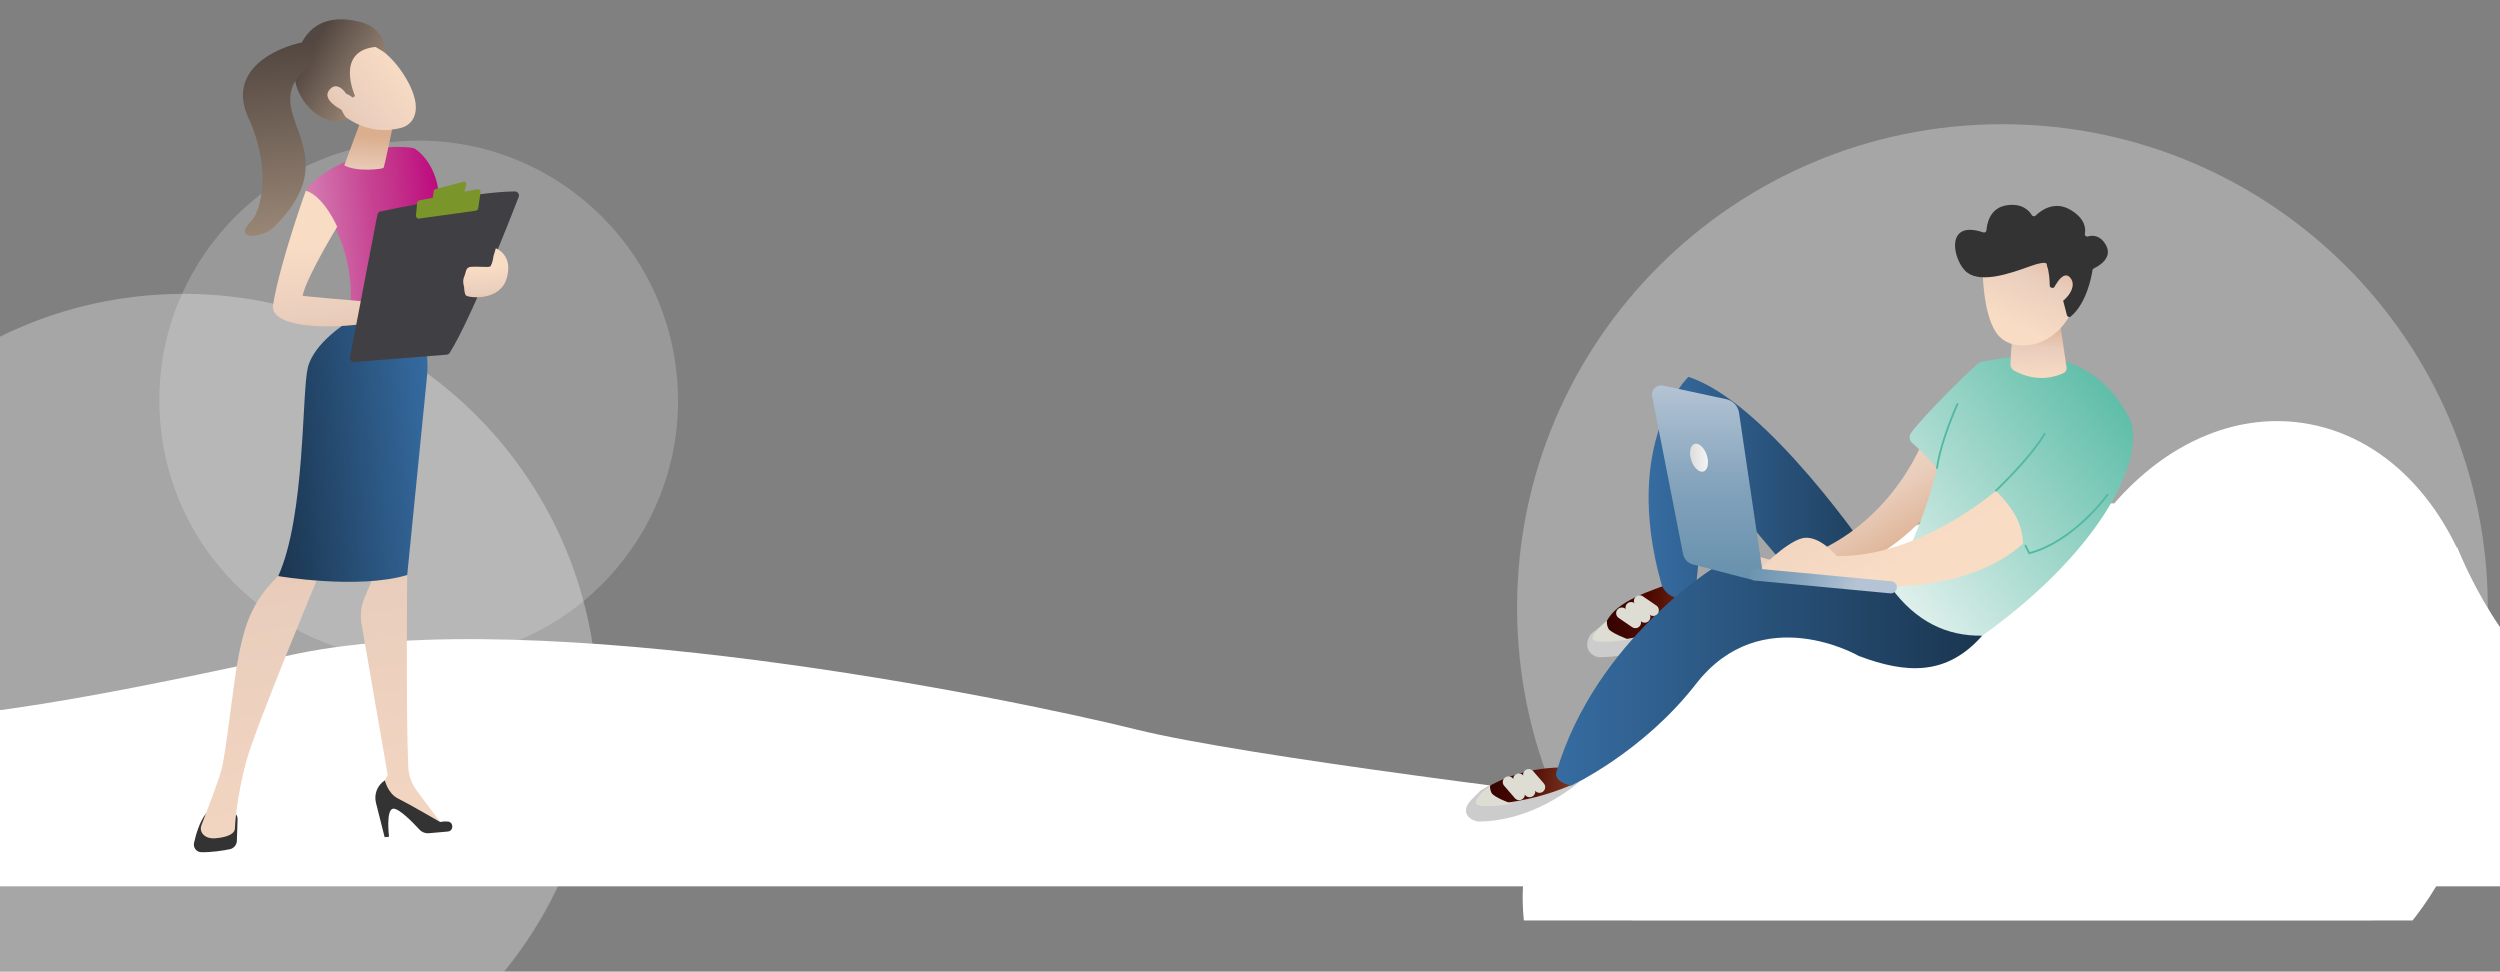 <svg width="440" height="171" viewBox="0 0 440 171" fill="none" xmlns="http://www.w3.org/2000/svg">
<rect x="0" y="0" width="440" height="171" fill="#808080" stroke="none"/>
<g clip-path="url(#clip0_1267_9130)">
<path fill-rule="evenodd" clip-rule="evenodd" d="M440 156H0V125C0 125 51.844 140.206 219.752 140.206C387.66 140.206 440 125 440 125V156Z" fill="white"/>
<path d="M52.263 115.06C33.796 118.882 -7.219 128.399 -25.931 126.363C-13.645 133.887 14.848 148.863 30.526 148.57L304.893 143.442C277.758 140.371 218.798 133.062 200.033 128.403C176.578 122.578 95.03 106.208 52.263 115.06Z" fill="white"/>
<g clip-path="url(#clip1_1267_9130)">
<g style="mix-blend-mode:overlay" opacity="0.2">
<path d="M77.72 116.026C102.83 113.803 121.379 91.607 119.151 66.451C116.923 41.295 94.763 22.705 69.653 24.928C44.544 27.152 25.995 49.347 28.223 74.503C30.45 99.659 52.611 118.25 77.72 116.026Z" fill="white"/>
</g>
<g style="mix-blend-mode:overlay">
<path d="M38.741 197.491C78.84 193.94 108.463 158.494 104.905 118.321C101.348 78.147 65.957 48.458 25.858 52.009C-14.241 55.56 -43.864 91.006 -40.306 131.179C-36.749 171.353 -1.358 201.042 38.741 197.491Z" fill="white" fill-opacity="0.3"/>
</g>
<path d="M41.815 144.168L41.691 147.979C41.667 148.701 41.155 149.316 40.448 149.461C39.254 149.706 37.331 150.019 35.42 149.986C34.581 149.972 33.966 149.176 34.149 148.356C34.481 146.86 35.133 144.6 36.237 143.207L40.41 142.838C41.182 142.77 41.84 143.393 41.815 144.168Z" fill="#333333"/>
<path d="M70.595 97.117L71.667 101.206C71.667 101.206 71.428 125.355 71.856 134.969C71.924 136.476 72.442 137.925 73.342 139.135L78.036 145.446L67.064 140.206L66.744 138.95L68.243 136.447L63.632 109.826C63.361 108.262 63.546 106.653 64.164 105.192L65.961 100.943L70.595 97.117Z" fill="url(#paint0_linear_1267_9130)"/>
<path d="M78.808 146.352L75.48 146.646C74.858 146.702 74.245 146.467 73.821 146.006C72.665 144.748 70.282 142.304 69.249 142.326C67.858 142.356 68.471 147.267 68.471 147.267L67.695 147.336L66.171 141.301C65.788 139.782 66.417 138.189 67.734 137.345C67.734 137.345 68.257 139.659 70.064 140.544C71.87 141.428 77.462 144.673 77.462 144.673C77.462 144.673 78.098 144.524 78.817 144.59C79.883 144.687 79.874 146.257 78.808 146.352Z" fill="#333333"/>
<path d="M56.49 100.353C56.49 100.353 44.996 127.842 43.33 134.033C41.663 140.225 41.337 145.295 41.349 145.772C41.369 146.516 40.513 147.307 37.98 147.532C36.672 147.647 35.986 147.179 35.627 146.699C35.321 146.289 35.259 145.748 35.444 145.271C36.1 143.579 38.179 138.174 38.91 135.742C39.783 132.837 41.071 119.911 42.003 115.374C42.935 110.837 44.007 105.91 49.378 100.983C49.378 100.983 52.991 96.75 56.49 100.353Z" fill="url(#paint1_linear_1267_9130)"/>
<path d="M61.41 56.545C63.635 41.094 53.845 33.334 53.845 33.334C58.034 28.525 64.766 27.091 67.505 26.04C68.177 25.782 72.424 25.774 73.022 26.176C75.606 27.913 77.714 31.924 77.167 36.629C76.773 40.019 73.9 56.657 73.9 56.657C73.9 56.657 68.341 59.922 61.41 56.545Z" fill="url(#paint2_linear_1267_9130)"/>
<path d="M54.169 64.737C55.232 60.23 61.41 56.544 61.41 56.544C68.341 59.921 73.9 56.656 73.9 56.656C73.9 56.656 75.642 61.524 75.154 66.235C74.667 70.945 71.667 101.207 71.667 101.207C62.948 103.796 48.972 101.389 48.972 101.389C53.737 90.829 53.106 69.244 54.169 64.737Z" fill="url(#paint3_linear_1267_9130)"/>
<path d="M53.824 33.56C53.824 33.56 49.288 46.17 48.067 53.597C47.401 57.648 57.489 57.867 63.253 57.083L64.092 53.056C64.092 53.056 53.242 52.134 53.258 52.053C53.886 48.873 59.346 39.905 59.346 39.905C59.346 39.905 57.009 34.52 53.824 33.56Z" fill="url(#paint4_linear_1267_9130)"/>
<path d="M61.599 62.859L66.425 37.771C66.48 37.486 66.699 37.262 66.982 37.203C68.236 36.943 71.871 36.202 76.079 35.468C81.147 34.582 87.046 33.707 90.616 33.691C91.123 33.689 91.475 34.196 91.291 34.67C89.638 38.933 82.82 56.281 79.151 62.091C79.03 62.284 78.826 62.408 78.6 62.426L62.36 63.712C61.887 63.749 61.509 63.325 61.599 62.859Z" fill="#403F44"/>
<path d="M76.616 33.282L81.612 31.986C81.879 31.917 82.123 32.156 82.06 32.424L81.693 33.993C81.661 34.129 81.554 34.235 81.417 34.266L76.595 35.351C76.346 35.407 76.117 35.196 76.153 34.942L76.346 33.584C76.367 33.438 76.473 33.319 76.616 33.282Z" fill="#7A952A"/>
<path d="M73.2 37.919L73.425 35.702C73.448 35.48 73.613 35.298 73.832 35.256L83.981 33.308C84.323 33.243 84.627 33.535 84.576 33.879L84.165 36.653C84.132 36.876 83.958 37.049 83.736 37.08L73.773 38.471C73.448 38.516 73.167 38.245 73.2 37.919Z" fill="#7A952A"/>
<path d="M69.219 21.816C69.159 22.108 67.651 29.393 67.497 29.556C67.343 29.718 62.846 30.361 60.59 29.093L63.528 21.206L69.219 21.816Z" fill="url(#paint5_linear_1267_9130)"/>
<path d="M64.389 7.223C64.389 7.223 68.391 8.513 71.507 13.864C74.624 19.216 72.894 21.968 70.466 22.54C68.037 23.111 64.354 23.383 60.143 20.121C55.932 16.858 59.204 5.733 64.389 7.223Z" fill="url(#paint6_linear_1267_9130)"/>
<path d="M62.495 16.908C62.495 16.908 58.862 8.996 66.082 8.26L67.889 9.3C67.889 9.3 68.027 5.001 63.29 3.832C57.373 2.372 53.344 4.588 52.012 10.629C50.68 16.669 55.802 21.75 59.969 21.368C60.269 21.341 61.131 21.04 61.131 21.04C61.131 21.04 59.219 18.559 59.778 17.091C60.337 15.624 62.063 17.182 62.063 17.182L62.495 16.908Z" fill="url(#paint7_linear_1267_9130)"/>
<path d="M61.765 17.889C61.765 17.889 59.921 13.811 58.107 15.661C56.292 17.511 60.046 19.407 61.502 20L61.765 17.889Z" fill="url(#paint8_linear_1267_9130)"/>
<path d="M55.061 11.15C56.145 10.372 54.393 7.2 53.088 7.476C48.874 8.367 39.757 12.156 43.738 20.806C47.935 29.93 45.841 37.309 44.244 38.881C43.195 39.914 42.486 40.997 43.87 41.495C44.125 41.587 46.585 41.512 48.08 40.062C62.647 25.932 43.365 19.554 55.061 11.15Z" fill="url(#paint9_linear_1267_9130)"/>
<path d="M81.679 50.48C81.679 50.48 81.326 49.523 81.699 48.681C82.073 47.84 81.913 47.045 82.892 46.959C83.871 46.872 85.771 47.063 86.208 46.934C86.645 46.806 86.851 45.081 86.851 45.081L87.266 43.696C87.266 43.696 90.418 44.855 89.171 49.008C87.925 53.161 82.298 52.402 81.992 51.98C81.685 51.558 81.679 50.48 81.679 50.48Z" fill="url(#paint10_linear_1267_9130)"/>
</g>
<g clip-path="url(#clip2_1267_9130)">
<g style="mix-blend-mode:overlay">
<path d="M352.431 192.019C399.609 192.019 437.854 153.928 437.854 106.939C437.854 59.951 399.609 21.86 352.431 21.86C305.253 21.86 267.007 59.951 267.007 106.939C267.007 153.928 305.253 192.019 352.431 192.019Z" fill="white" fill-opacity="0.3"/>
</g>
<path d="M437.214 131.936C435.307 144.944 429.893 156.299 422.495 164.509C410.611 180.191 390.073 193.542 364.908 200.081C319.835 211.793 276.991 197.218 269.212 167.525C261.436 137.832 291.67 104.269 336.744 92.558C348.911 89.397 360.913 88.151 372.108 88.601C381.032 78.299 393.008 72.663 405.215 74.438C419.681 76.541 430.847 88.523 435.533 104.669C437.929 112.924 438.631 122.268 437.214 131.936Z" fill="white"/>
<path d="M297.398 101.573C297.398 101.573 300.734 102.239 300.137 109.189C300.137 109.189 291.32 115.016 280.545 115.142C279.736 115.151 282.438 109.927 282.833 109.224C284.708 105.876 289.314 104.214 297.398 101.573Z" fill="url(#paint11_linear_1267_9130)"/>
<path d="M336.452 98.978L329.357 97.946C329.357 97.946 311.09 70.825 297.161 66.332C297.161 66.332 285.366 77.527 292.376 102.668C292.94 104.69 295.173 105.877 297.094 105.014C297.669 104.756 298.112 104.363 298.424 103.835L300.537 83.546C300.537 83.546 316.742 102.428 319.513 106.021C322.284 109.613 338.975 110.096 336.452 98.978Z" fill="url(#paint12_linear_1267_9130)"/>
<path d="M260.483 139.298C263.837 137.136 269.001 134.913 275.963 135.072L278.069 136.817C278.069 136.817 276.277 138.77 273.247 140.667C270.561 141.739 266.452 143.123 263.221 143.083C260.079 143.044 259.896 141.123 260.483 139.298Z" fill="url(#paint13_linear_1267_9130)"/>
<path d="M262.165 138.252C257.827 142.341 263.745 141.705 268.644 140.671C273.383 139.671 277.038 138.025 278.939 137.045C278.928 137.384 278.837 136.497 278.805 136.872C278.805 136.872 271.025 144.47 260.251 144.596C259.442 144.606 256.355 143.344 259.144 140.567C261.248 138.47 260.383 139.332 262.165 138.252Z" fill="#CDCCCC"/>
<path d="M282.832 109.224C278.985 114.057 285.004 112.783 289.903 111.749C294.642 110.749 298.298 109.103 300.198 108.123C300.188 108.462 300.169 108.815 300.137 109.189C300.137 109.189 292.285 115.549 281.51 115.674C280.701 115.684 278.743 114.72 279.526 112.441C279.996 111.073 281 111.18 282.832 109.224Z" fill="#CDCCCC"/>
<path d="M335.443 104.054L302.163 99.581C302.163 99.581 280.897 112.458 273.96 135.8C273.96 135.8 273.132 137.47 276.518 138.269C276.518 138.269 289.084 132.474 298.498 120.368C310.041 105.524 327.144 115.448 327.144 115.448C335.593 118.636 342.646 118.933 348.873 111.878L335.443 104.054Z" fill="url(#paint14_linear_1267_9130)"/>
<path d="M338.565 77.281C338.565 77.281 332.372 94.615 313.811 99.13L307.684 97.492L305.87 99.614L320.426 102.205C320.426 102.205 333.648 99.091 342.241 86.617C342.524 86.205 347.27 79.236 338.565 77.281Z" fill="url(#paint15_linear_1267_9130)"/>
<path d="M332.784 103.369C332.784 103.369 338.466 92.948 340.908 82.375C340.908 82.375 338.306 79.395 336.606 78.026C336.056 77.582 335.939 76.796 336.336 76.213C338.117 73.59 348.01 63.714 348.652 63.65C352.142 63.303 366.909 58.771 374.693 73.434C378.033 79.727 370.466 96.504 348.873 111.878C342.635 111.981 337.195 109.404 332.784 103.369Z" fill="url(#paint16_linear_1267_9130)"/>
<path d="M351.286 86.348C351.286 86.348 338.032 98.032 323.298 97.88C323.298 97.88 320.061 93.946 317.107 94.753C314.153 95.56 309.562 100.35 309.562 100.35L328.114 103.047C328.114 103.047 345.746 104.982 356.064 95.662C355.902 91.852 354.114 89.331 351.286 86.348Z" fill="url(#paint17_linear_1267_9130)"/>
<path d="M362.451 56.109L363.72 64.683C363.778 65.076 363.579 65.463 363.221 65.637C361.911 66.276 358.563 67.439 354.525 65.249C354.063 64.998 353.795 64.495 353.828 63.973L354.291 56.732L362.451 56.109Z" fill="url(#paint18_linear_1267_9130)"/>
<path d="M348.947 47.353C348.947 47.353 348.915 56.044 351.815 59.14C354.715 62.236 361.403 61.194 364.505 55.09L361.807 43.489L348.947 47.353Z" fill="url(#paint19_linear_1267_9130)"/>
<path d="M361.252 50.661C360.99 50.705 360.752 50.508 360.751 50.243C360.748 49.44 360.68 47.842 360.236 46.695C360.236 46.695 360.713 45.624 357.318 46.853C353.922 48.083 348.831 49.875 346.264 47.994C343.761 46.16 342.073 38.518 349.049 40.902C349.315 40.993 349.598 40.813 349.617 40.534C349.704 39.331 350.224 36.609 353.137 36.135C355.864 35.691 357.119 37.071 357.603 37.863C357.745 38.097 358.067 38.139 358.263 37.949C359.193 37.047 361.629 35.195 364.549 37.019C366.954 38.521 367.123 40.156 366.936 41.132C366.876 41.449 367.169 41.711 367.479 41.62C368.319 41.374 369.613 41.37 370.604 43.06C371.975 45.396 369.312 46.863 368.524 47.234C368.395 47.295 368.302 47.413 368.281 47.554C368.114 48.642 367.249 53.364 364.467 55.694C364.227 55.896 363.854 55.772 363.776 55.469L362.576 50.837C362.52 50.621 362.309 50.485 362.089 50.522L361.252 50.661Z" fill="#333333"/>
<path d="M361.083 51.541C361.083 51.541 362.874 47.149 364.363 48.876C365.852 50.603 363.224 53.546 361.179 53.883L361.083 51.541Z" fill="url(#paint20_linear_1267_9130)"/>
<path d="M310.345 101.52L306.07 72.641C305.895 71.463 305.006 70.516 303.838 70.264L292.704 67.863C291.572 67.619 290.559 68.607 290.78 69.739L296.22 97.515C296.395 98.409 297.074 99.123 297.962 99.345L308.857 102.179L310.345 101.52Z" fill="url(#paint21_linear_1267_9130)"/>
<path d="M297.663 80.996C298.102 82.337 299.069 83.225 299.822 82.981C300.576 82.736 300.831 81.451 300.393 80.111C299.954 78.77 298.987 77.882 298.234 78.126C297.48 78.37 297.224 79.656 297.663 80.996Z" fill="url(#paint22_linear_1267_9130)"/>
<path d="M308.857 102.18C308.876 102.182 308.893 102.184 308.912 102.186L332.684 104.429C333.271 104.485 333.793 104.055 333.849 103.47C333.904 102.884 333.472 102.355 332.885 102.309L309.114 100.066C308.526 100.011 308.005 100.44 307.949 101.026C307.895 101.593 308.298 102.098 308.857 102.18Z" fill="url(#paint23_linear_1267_9130)"/>
<path d="M340.884 82.538C340.794 82.525 340.732 82.442 340.744 82.352C341.455 77.388 344.334 71.101 344.363 71.038C344.401 70.956 344.499 70.919 344.582 70.957C344.665 70.995 344.702 71.093 344.664 71.175C344.635 71.238 341.775 77.483 341.072 82.399C341.059 82.489 340.975 82.551 340.885 82.538L340.884 82.538Z" fill="#51B9A2"/>
<path d="M351.262 86.511C351.226 86.506 351.192 86.489 351.166 86.462C351.103 86.395 351.106 86.291 351.172 86.229C351.233 86.171 357.314 80.423 359.719 76.248C359.765 76.169 359.865 76.14 359.945 76.187C360.024 76.232 360.052 76.332 360.006 76.411C357.577 80.629 351.461 86.411 351.399 86.468C351.362 86.504 351.31 86.518 351.262 86.511Z" fill="#51B9A2"/>
<path d="M357.07 97.554L356.329 96.104C356.288 96.023 356.32 95.924 356.401 95.883C356.482 95.841 356.582 95.874 356.624 95.955L357.243 97.167C364.987 95.047 370.764 87.03 370.821 86.949C370.874 86.875 370.977 86.857 371.052 86.91C371.126 86.963 371.144 87.065 371.091 87.14C371.032 87.222 365.125 95.423 357.199 97.52L357.07 97.554Z" fill="#51B9A2"/>
<path d="M282.832 109.224C282.832 109.224 279.595 111.865 280.447 112.636C281.299 113.408 286.644 112.559 286.644 112.559C286.644 112.559 283.468 111.401 283.08 110.63C282.694 109.858 282.832 109.224 282.832 109.224Z" fill="#DEDDD4"/>
<path d="M262.265 138.146C262.265 138.146 259.028 140.787 259.88 141.558C260.732 142.33 266.077 141.481 266.077 141.481C266.077 141.481 262.9 140.323 262.513 139.552C262.126 138.78 262.265 138.146 262.265 138.146Z" fill="#DEDDD4"/>
<path d="M493 124.844C493 124.844 472.558 127.072 454.718 122.707C441.464 119.463 432.412 96.198 432.412 96.198L415.168 145.512L493 124.844Z" fill="white"/>
<path d="M285.441 107.923L287.826 109.556" stroke="#DEDDD4" stroke-width="2" stroke-miterlimit="10" stroke-linecap="round"/>
<path d="M287.081 106.958L289.466 108.591" stroke="#DEDDD4" stroke-width="2" stroke-miterlimit="10" stroke-linecap="round"/>
<path d="M288.571 105.77L290.956 107.403" stroke="#DEDDD4" stroke-width="2" stroke-miterlimit="10" stroke-linecap="round"/>
<path d="M265.488 137.643L267.379 139.827" stroke="#DEDDD4" stroke-width="2" stroke-miterlimit="10" stroke-linecap="round"/>
<path d="M267.32 137.125L269.211 139.308" stroke="#DEDDD4" stroke-width="2" stroke-miterlimit="10" stroke-linecap="round"/>
<path d="M269.065 136.353L270.955 138.536" stroke="#DEDDD4" stroke-width="2" stroke-miterlimit="10" stroke-linecap="round"/>
</g>
</g>
<defs>
<linearGradient id="paint0_linear_1267_9130" x1="78.811" y1="174.881" x2="55.182" y2="40.326" gradientUnits="userSpaceOnUse">
<stop stop-color="#F9DCC4"/>
<stop offset="0.517" stop-color="#EACEBD"/>
<stop offset="1" stop-color="#DBAE8E"/>
</linearGradient>
<linearGradient id="paint1_linear_1267_9130" x1="55.697" y1="178.961" x2="32.062" y2="44.37" gradientUnits="userSpaceOnUse">
<stop stop-color="#F9DCC4"/>
<stop offset="0.517" stop-color="#EACEBD"/>
<stop offset="1" stop-color="#DBAE8E"/>
</linearGradient>
<linearGradient id="paint2_linear_1267_9130" x1="54.719" y1="43.205" x2="77.837" y2="41.158" gradientUnits="userSpaceOnUse">
<stop stop-color="#D47DB2"/>
<stop offset="0.027" stop-color="#D37AB0"/>
<stop offset="0.5" stop-color="#C64191"/>
<stop offset="0.676" stop-color="#C3318A"/>
<stop offset="1" stop-color="#BE097F"/>
</linearGradient>
<linearGradient id="paint3_linear_1267_9130" x1="47.153" y1="80.846" x2="76.537" y2="78.244" gradientUnits="userSpaceOnUse">
<stop stop-color="#1B354F"/>
<stop offset="1" stop-color="#356BA1"/>
</linearGradient>
<linearGradient id="paint4_linear_1267_9130" x1="57.266" y1="67.13" x2="55.122" y2="42.923" gradientUnits="userSpaceOnUse">
<stop stop-color="#DBAE8E"/>
<stop offset="0.483" stop-color="#EACEBD"/>
<stop offset="1" stop-color="#F9DCC4"/>
</linearGradient>
<linearGradient id="paint5_linear_1267_9130" x1="64.09" y1="37.773" x2="65.011" y2="23.954" gradientUnits="userSpaceOnUse">
<stop stop-color="#F9DCC4"/>
<stop offset="0.517" stop-color="#EACEBD"/>
<stop offset="1" stop-color="#DBAE8E"/>
</linearGradient>
<linearGradient id="paint6_linear_1267_9130" x1="70.98" y1="11.271" x2="53.354" y2="25.645" gradientUnits="userSpaceOnUse">
<stop stop-color="#F9DCC4"/>
<stop offset="0.517" stop-color="#EACEBD"/>
<stop offset="1" stop-color="#DBAE8E"/>
</linearGradient>
<linearGradient id="paint7_linear_1267_9130" x1="65.503" y1="15.543" x2="54.608" y2="8.644" gradientUnits="userSpaceOnUse">
<stop stop-color="#998675"/>
<stop offset="1" stop-color="#534741"/>
</linearGradient>
<linearGradient id="paint8_linear_1267_9130" x1="69.711" y1="9.715" x2="52.084" y2="24.089" gradientUnits="userSpaceOnUse">
<stop stop-color="#F9DCC4"/>
<stop offset="0.517" stop-color="#EACEBD"/>
<stop offset="1" stop-color="#DBAE8E"/>
</linearGradient>
<linearGradient id="paint9_linear_1267_9130" x1="50.621" y1="40.968" x2="47.697" y2="7.948" gradientUnits="userSpaceOnUse">
<stop stop-color="#998675"/>
<stop offset="1" stop-color="#534741"/>
</linearGradient>
<linearGradient id="paint10_linear_1267_9130" x1="86.122" y1="55.403" x2="85.388" y2="47.11" gradientUnits="userSpaceOnUse">
<stop stop-color="#DBAE8E"/>
<stop offset="0.483" stop-color="#EACEBD"/>
<stop offset="1" stop-color="#F9DCC4"/>
</linearGradient>
<linearGradient id="paint11_linear_1267_9130" x1="299.942" y1="109.628" x2="281.426" y2="106.915" gradientUnits="userSpaceOnUse">
<stop stop-color="#813D27"/>
<stop offset="0.539" stop-color="#4D0800"/>
<stop offset="1" stop-color="#2D0100"/>
</linearGradient>
<linearGradient id="paint12_linear_1267_9130" x1="290.151" y1="87.318" x2="336.711" y2="87.318" gradientUnits="userSpaceOnUse">
<stop stop-color="#366CA1"/>
<stop offset="1" stop-color="#1A3650"/>
</linearGradient>
<linearGradient id="paint13_linear_1267_9130" x1="277.485" y1="139.928" x2="260.541" y2="137.445" gradientUnits="userSpaceOnUse">
<stop stop-color="#813D27"/>
<stop offset="0.539" stop-color="#4D0800"/>
<stop offset="1" stop-color="#2D0100"/>
</linearGradient>
<linearGradient id="paint14_linear_1267_9130" x1="273.871" y1="118.925" x2="348.873" y2="118.925" gradientUnits="userSpaceOnUse">
<stop stop-color="#366CA1"/>
<stop offset="1" stop-color="#1A3650"/>
</linearGradient>
<linearGradient id="paint15_linear_1267_9130" x1="318.503" y1="79.892" x2="331.364" y2="100.753" gradientUnits="userSpaceOnUse">
<stop stop-color="#F9DCC4"/>
<stop offset="0.517" stop-color="#EACEBD"/>
<stop offset="1" stop-color="#DBAE8E"/>
</linearGradient>
<linearGradient id="paint16_linear_1267_9130" x1="376.814" y1="66.067" x2="322.719" y2="108.297" gradientUnits="userSpaceOnUse">
<stop offset="0.015" stop-color="#53B9A2"/>
<stop offset="1" stop-color="#FAFAFA"/>
</linearGradient>
<linearGradient id="paint17_linear_1267_9130" x1="334.283" y1="99.413" x2="309.4" y2="52.153" gradientUnits="userSpaceOnUse">
<stop stop-color="#F9DCC4"/>
<stop offset="0.517" stop-color="#EACEBD"/>
<stop offset="1" stop-color="#DBAE8E"/>
</linearGradient>
<linearGradient id="paint18_linear_1267_9130" x1="358.598" y1="66.867" x2="358.957" y2="56.37" gradientUnits="userSpaceOnUse">
<stop stop-color="#F9DCC4"/>
<stop offset="0.517" stop-color="#EACEBD"/>
<stop offset="1" stop-color="#DBAE8E"/>
</linearGradient>
<linearGradient id="paint19_linear_1267_9130" x1="353.772" y1="56.963" x2="361.247" y2="40.992" gradientUnits="userSpaceOnUse">
<stop stop-color="#F9DCC4"/>
<stop offset="0.517" stop-color="#EACEBD"/>
<stop offset="1" stop-color="#DBAE8E"/>
</linearGradient>
<linearGradient id="paint20_linear_1267_9130" x1="358.801" y1="59.316" x2="366.275" y2="43.345" gradientUnits="userSpaceOnUse">
<stop stop-color="#F9DCC4"/>
<stop offset="0.517" stop-color="#EACEBD"/>
<stop offset="1" stop-color="#DBAE8E"/>
</linearGradient>
<linearGradient id="paint21_linear_1267_9130" x1="300.466" y1="101.841" x2="300.465" y2="67.488" gradientUnits="userSpaceOnUse">
<stop stop-color="#6791AD"/>
<stop offset="0.411" stop-color="#80A0BA"/>
<stop offset="0.5" stop-color="#85A4BD"/>
<stop offset="1" stop-color="#B5C4D4"/>
</linearGradient>
<linearGradient id="paint22_linear_1267_9130" x1="297.449" y1="80.553" x2="300.607" y2="80.553" gradientUnits="userSpaceOnUse">
<stop stop-color="#DDDDDD"/>
<stop offset="1" stop-color="#F4F4F4"/>
</linearGradient>
<linearGradient id="paint23_linear_1267_9130" x1="308.023" y1="96.332" x2="326.275" y2="104.35" gradientUnits="userSpaceOnUse">
<stop stop-color="#6791AD"/>
<stop offset="0.411" stop-color="#80A0BA"/>
<stop offset="0.5" stop-color="#85A4BD"/>
<stop offset="1" stop-color="#B5C4D4"/>
</linearGradient>
<clipPath id="clip0_1267_9130">
<rect width="440" height="171" fill="white"/>
</clipPath>
<clipPath id="clip1_1267_9130">
<rect width="176.341" height="190.744" fill="white" transform="matrix(0.996 -0.085 0.091 0.996 -51.253 7.05)"/>
</clipPath>
<clipPath id="clip2_1267_9130">
<rect width="235" height="141" fill="white" transform="translate(258 21)"/>
</clipPath>
</defs>
</svg>
